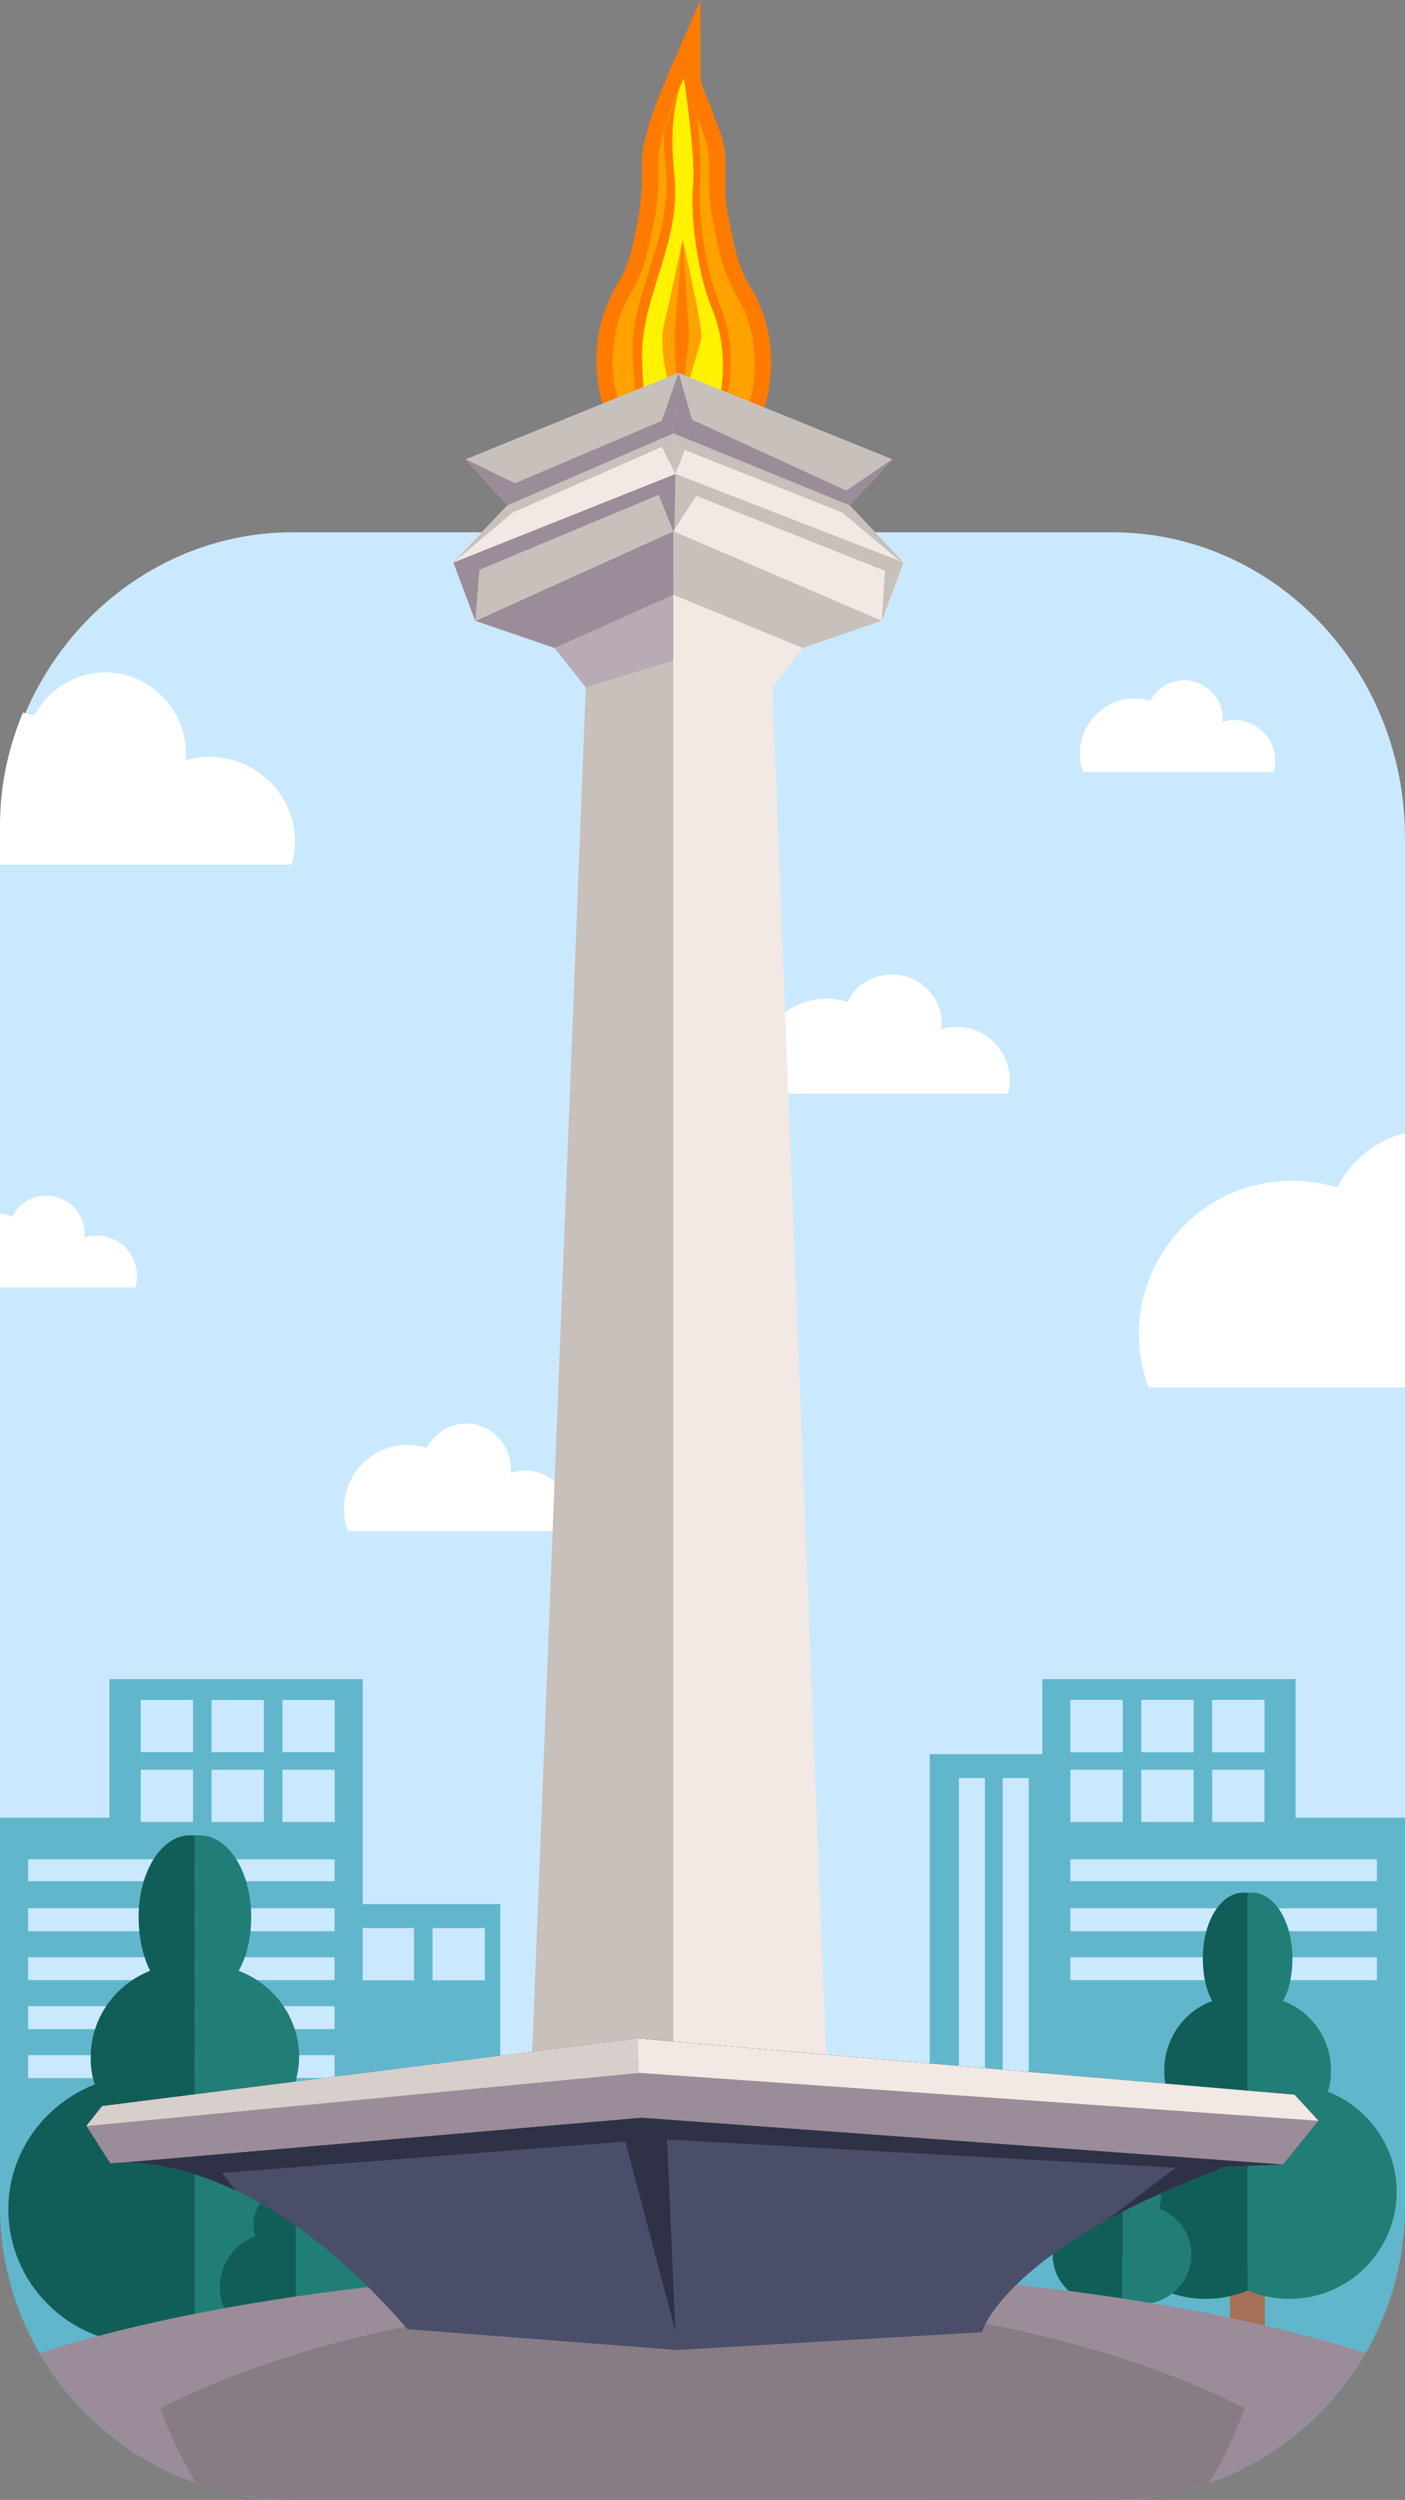 <svg width="388" height="690" viewBox="0 0 388 690" fill="none" xmlns="http://www.w3.org/2000/svg">
<rect x="0" y="0" width="388" height="690" fill="#808080" stroke="none"/>
<g clip-path="url(#clip0_465_224)">
<path d="M80.881 146.912H307.119C351.788 146.912 388 184.627 388 231.15V605.762C388 652.286 351.788 690 307.119 690H80.881C36.212 690 0 652.286 0 605.762V231.15C0 184.627 36.212 146.912 80.881 146.912Z" fill="#CAE9FF"/>
<path d="M302.226 690H256.748V484.15H302.226V690Z" fill="#62B6CB"/>
<path d="M264.808 490.762H272.003V595.7H264.808V490.762ZM276.897 490.762H284.092V595.7H276.897V490.762Z" fill="#CAE9FF"/>
<path d="M336.19 684.537C366.413 672.75 388 643.425 388 608.925V501.687H357.778V463.45H287.834V647.737H336.19V684.537Z" fill="#62B6CB"/>
<path d="M380.229 526.7H295.605V533.025H380.229V526.7Z" fill="#CAE9FF"/>
<path d="M380.229 540.212H295.605V546.537H380.229V540.212Z" fill="#CAE9FF"/>
<path d="M380.229 513.188H295.605V519.225H380.229V513.188Z" fill="#CAE9FF"/>
<path d="M349.189 469.2H334.751V483.621H349.189V469.2Z" fill="#CAE9FF"/>
<path d="M329.615 469.2H315.178V483.621H329.615V469.2Z" fill="#CAE9FF"/>
<path d="M310.043 469.2H295.605V483.621H310.043V469.2Z" fill="#CAE9FF"/>
<path d="M349.189 488.462H334.751V502.883H349.189V488.462Z" fill="#CAE9FF"/>
<path d="M329.615 488.462H315.178V502.883H329.615V488.462Z" fill="#CAE9FF"/>
<path d="M310.043 488.462H295.605V502.883H310.043V488.462Z" fill="#CAE9FF"/>
<path d="M349.189 469.2H334.751V483.621H349.189V469.2Z" fill="#CAE9FF"/>
<path d="M329.615 469.2H315.178V483.621H329.615V469.2Z" fill="#CAE9FF"/>
<path d="M310.043 469.2H295.605V483.621H310.043V469.2Z" fill="#CAE9FF"/>
<path d="M84.048 525.55H138.161V664.413H84.048V525.55Z" fill="#62B6CB"/>
<path d="M114.317 532.163H99.879V546.584H114.317V532.163Z" fill="#CAE9FF"/>
<path d="M133.889 532.163H119.451V546.584H133.889V532.163Z" fill="#CAE9FF"/>
<path d="M51.81 684.537C21.587 672.75 0 643.425 0 608.925V501.687H30.223V463.45H100.166V647.737H51.81V684.537Z" fill="#62B6CB"/>
<path d="M7.771 526.7H92.395V533.025H7.771V526.7Z" fill="#CAE9FF"/>
<path d="M7.771 540.212H92.395V546.537H7.771V540.212Z" fill="#CAE9FF"/>
<path d="M7.771 553.725H92.395V560.05H7.771V553.725Z" fill="#CAE9FF"/>
<path d="M7.771 567.238H92.395V573.563H7.771V567.238Z" fill="#CAE9FF"/>
<path d="M7.771 513.188H92.395V519.225H7.771V513.188Z" fill="#CAE9FF"/>
<path d="M53.295 469.2H38.857V483.621H53.295V469.2Z" fill="#CAE9FF"/>
<path d="M72.867 469.2H58.43V483.621H72.867V469.2Z" fill="#CAE9FF"/>
<path d="M92.441 469.2H78.003V483.621H92.441V469.2Z" fill="#CAE9FF"/>
<path d="M53.295 488.462H38.857V502.883H53.295V488.462Z" fill="#CAE9FF"/>
<path d="M72.867 488.462H58.43V502.883H72.867V488.462Z" fill="#CAE9FF"/>
<path d="M92.441 488.462H78.003V502.883H92.441V488.462Z" fill="#CAE9FF"/>
<path d="M54.401 669.013C62.826 669.013 69.656 667.468 69.656 665.563C69.656 663.657 62.826 662.113 54.401 662.113C45.975 662.113 39.145 663.657 39.145 665.563C39.145 667.468 45.975 669.013 54.401 669.013Z" fill="#4A4E69"/>
<path d="M59.872 637.1H47.78V666.54H59.872V637.1Z" fill="#A67056"/>
<path d="M53.825 644C49.508 645.725 44.614 646.875 39.433 646.875C18.997 646.875 2.303 630.2 2.303 609.787C2.303 593.975 12.377 580.75 26.193 575.287C25.329 572.987 25.042 570.4 25.042 567.812C25.042 556.887 31.95 547.687 41.448 543.95C39.433 539.925 38.282 534.75 38.282 529C38.282 516.637 44.614 506.575 52.386 506.575H53.825V644Z" fill="#115E58"/>
<path d="M53.825 644C58.143 645.725 63.036 646.875 68.217 646.875C88.653 646.875 105.06 630.2 105.06 609.787C105.06 593.975 95.273 580.75 81.457 575.287C82.033 572.987 82.609 570.4 82.609 567.812C82.609 556.887 75.701 547.687 65.914 543.95C68.217 539.925 69.368 534.75 69.368 529C69.368 516.637 63.036 506.575 55.264 506.575H53.825V644Z" fill="#217E76"/>
<path d="M82.033 655.5C85.371 655.5 88.077 654.856 88.077 654.063C88.077 653.269 85.371 652.625 82.033 652.625C78.695 652.625 75.988 653.269 75.988 654.063C75.988 654.856 78.695 655.5 82.033 655.5Z" fill="#4A4E69"/>
<path d="M84.096 642.562H79.154V654.594H84.096V642.562Z" fill="#A67056"/>
<path d="M81.745 645.15C80.018 646.012 78.003 646.3 75.989 646.3C67.641 646.3 60.733 639.687 60.733 631.35C60.733 624.737 64.763 619.275 70.52 617.262C70.232 616.112 69.944 615.25 69.944 614.1C69.944 609.787 72.822 605.762 76.852 604.325C75.989 602.6 75.413 600.587 75.413 598.287C75.413 593.112 78.003 589.087 81.17 589.087H81.745V645.15Z" fill="#115E58"/>
<path d="M81.745 645.15C83.472 646.012 85.487 646.3 87.502 646.3C95.849 646.3 102.757 639.687 102.757 631.35C102.757 624.737 98.727 619.275 92.971 617.262C93.258 616.112 93.546 615.25 93.546 614.1C93.546 609.787 90.668 605.762 86.638 604.325C87.502 602.6 88.078 600.587 88.078 598.287C88.078 593.112 85.487 589.087 82.321 589.087H81.745V645.15Z" fill="#217E76"/>
<path d="M344.825 652.337C351.502 652.337 356.914 651.05 356.914 649.462C356.914 647.875 351.502 646.587 344.825 646.587C338.149 646.587 332.736 647.875 332.736 649.462C332.736 651.05 338.149 652.337 344.825 652.337Z" fill="#4A4E69"/>
<path d="M349.3 626.75H339.644V650.262H349.3V626.75Z" fill="#A67056"/>
<path d="M344.537 632.212C341.083 633.65 337.054 634.512 333.024 634.512C316.617 634.512 303.377 621.287 303.377 604.9C303.377 592.25 311.436 581.612 322.374 577.3C321.798 575.575 321.51 573.562 321.51 571.55C321.51 562.637 326.979 555.162 334.751 552.287C333.024 549.125 332.16 545.1 332.16 540.5C332.16 530.437 337.054 522.387 343.386 522.387H344.537V632.212Z" fill="#115E58"/>
<path d="M344.537 632.212C347.991 633.65 352.021 634.512 356.05 634.512C372.457 634.512 385.697 621.287 385.697 604.9C385.697 592.25 377.638 581.612 366.7 577.3C367.276 575.575 367.564 573.562 367.564 571.55C367.564 562.637 362.095 555.162 354.323 552.287C356.05 549.125 356.914 545.1 356.914 540.5C356.914 530.437 352.021 522.387 345.688 522.387H344.537V632.212Z" fill="#217E76"/>
<path d="M309.997 644.288C313.018 644.288 315.466 643.644 315.466 642.85C315.466 642.056 313.018 641.413 309.997 641.413C306.977 641.413 304.528 642.056 304.528 642.85C304.528 643.644 306.977 644.288 309.997 644.288Z" fill="#4A4E69"/>
<path d="M312.179 632.5H307.694V643.422H312.179V632.5Z" fill="#A67056"/>
<path d="M309.997 635.088C308.27 635.663 306.543 635.95 304.528 635.95C297.044 635.95 290.712 629.913 290.712 622.438C290.712 616.4 294.454 611.513 299.635 609.5C299.347 608.638 299.347 607.775 299.347 606.625C299.347 602.6 301.65 599.15 305.391 598C304.528 596.275 303.952 594.55 303.952 592.25C303.952 587.65 306.543 583.913 309.421 583.913H309.997V635.088Z" fill="#115E58"/>
<path d="M309.997 635.088C311.436 635.663 313.451 635.95 315.178 635.95C322.662 635.95 328.994 629.913 328.994 622.438C328.994 616.4 325.252 611.513 320.071 609.5C320.359 608.638 320.647 607.775 320.647 606.625C320.647 602.6 318.056 599.15 314.315 598C315.178 596.275 315.754 594.55 315.754 592.25C315.754 587.65 313.451 583.913 310.573 583.913H309.997V635.088Z" fill="#217E76"/>
<path d="M0 238.625V227.7C0 216.775 2.303 206.425 6.332 196.65C7.196 196.938 8.347 197.225 9.499 197.513C10.362 195.788 11.513 194.35 12.665 192.913C21.012 183.713 35.116 183.138 44.039 191.475C49.507 196.363 51.81 203.263 51.234 209.875C58.718 207.575 67.353 209.3 73.686 215.05C80.594 221.088 82.896 230.288 80.594 238.625H0Z" fill="white"/>
<path d="M388 312.8V382.95H317.193C311.724 368.575 314.602 351.9 325.54 339.825C336.765 327.175 354.035 323.15 369.291 327.75C370.442 325.45 371.881 323.438 373.608 321.425C377.638 317.113 382.531 313.95 388 312.8Z" fill="white"/>
<path d="M209.831 301.875C207.528 295.262 208.68 287.5 213.861 282.037C219.042 276.287 227.101 274.275 234.009 276.575C234.585 275.425 235.448 274.275 236.024 273.412C241.205 267.95 250.128 267.375 255.597 272.55C259.051 275.712 260.49 280.025 259.914 284.05C264.807 282.612 270.276 283.762 274.018 287.212C278.336 291.237 279.775 296.987 278.336 301.875H209.831Z" fill="white"/>
<path d="M96.137 422.625C93.834 416.588 94.985 409.688 99.591 404.513C104.196 399.338 111.392 397.613 117.724 399.625C118.3 398.763 118.876 397.9 119.739 397.038C124.057 391.863 132.116 391.575 137.009 396.175C139.887 398.763 141.327 402.788 141.039 406.525C145.356 405.088 149.962 405.95 153.703 409.4C157.445 412.85 158.597 418.025 157.445 422.625H96.137Z" fill="white"/>
<path d="M0 355.35V334.938C1.151 335.225 2.303 335.225 3.454 335.8C3.742 334.938 4.318 334.075 4.893 333.5C8.923 329.188 15.543 328.9 19.86 332.638C22.451 334.938 23.602 338.388 23.314 341.55C27.056 340.4 31.086 341.263 34.252 343.85C37.418 347.013 38.57 351.325 37.418 355.35H0Z" fill="white"/>
<path d="M299.059 213.038C297.332 207.863 298.196 202.113 302.225 197.8C306.255 193.2 312.299 191.763 317.768 193.488C318.056 192.625 318.632 191.763 319.207 191.188C323.237 186.875 329.857 186.588 334.175 190.613C336.765 192.913 337.917 196.075 337.629 199.238C341.371 198.088 345.4 198.95 348.567 201.825C351.733 204.7 352.884 209.013 351.733 213.038H299.059Z" fill="white"/>
<path d="M377.062 649.463C362.958 673.613 336.765 690 307.118 690H80.881C51.234 690 25.041 673.613 10.938 649.463C55.84 635.088 121.178 626.175 194 626.175C266.822 626.175 332.16 635.088 377.062 649.463Z" fill="#9A8C98"/>
<path d="M333.888 685.4C325.541 688.275 316.33 690 307.119 690H80.882C71.671 690 62.461 688.275 54.114 685.4C50.372 679.075 46.918 672.175 44.327 664.7C80.882 646.012 134.419 634.225 194.001 634.225C253.582 634.225 307.119 646.012 343.674 664.7C341.084 672.175 337.63 679.075 333.888 685.4Z" fill="#877B85"/>
<path d="M184.214 123.337L171.837 122.475L170.686 120.462C168.959 118.45 167.808 115.575 166.944 113.275C164.929 107.237 164.354 100.912 164.929 94.875C165.505 89.412 166.944 85.388 169.247 80.5C170.398 78.487 171.55 76.763 172.413 74.75C173.564 72.162 174.428 69.287 175.004 66.412C175.867 62.388 176.731 58.362 177.018 54.337C177.306 52.038 177.306 50.025 177.306 47.725V43.413C177.594 37.375 182.199 25.587 184.79 19.837L193.425 0V21.562C193.425 22.425 194.288 24.438 194.576 25.3C195.728 27.887 196.591 30.188 197.455 32.775C198.894 36.225 200.333 40.25 200.333 43.987V54.913C200.909 58.938 201.772 62.962 202.636 66.987C203.211 69.862 204.075 72.737 205.226 75.325C206.09 77.338 207.241 79.35 208.392 81.075C210.695 85.963 212.134 89.987 212.71 95.45C213.285 101.487 212.71 107.812 210.695 113.85C209.831 116.15 208.68 119.025 206.953 121.325L205.802 123.05L184.214 124.775V123.337Z" fill="#FF7B00"/>
<path d="M174.14 117.875C174.14 117.875 167.808 108.963 169.535 95.45C170.974 81.65 176.155 82.225 179.321 67.562C182.775 52.612 181.624 50.025 181.912 43.413C181.912 37.087 188.82 21.562 188.82 21.562C188.82 25.012 195.44 37.087 195.728 44.275C196.015 50.6 194.864 53.188 198.318 68.138C201.484 82.8 206.665 82.513 208.104 96.025C209.831 109.537 203.499 118.737 203.499 118.737L188.82 119.887V119.312L174.14 117.875Z" fill="#FFF200"/>
<path d="M187.092 115C187.092 115 181.336 98.325 183.351 89.7C185.365 81.075 188.532 66.125 188.532 66.125C188.532 66.125 194 89.987 193.713 93.15C193.137 96.312 187.092 115 187.092 115Z" fill="#FFA200"/>
<path d="M188.243 67.85L188.531 66.987C188.819 71.3 190.258 90.275 190.258 93.15C189.97 95.45 188.819 105.513 188.243 111.263L187.668 112.988C187.092 108.675 185.941 96.6 186.516 89.7C187.092 82.8 187.955 72.162 188.243 67.85Z" fill="#FF7B00"/>
<path d="M189.107 23C190.259 27.312 195.728 37.663 195.728 44.275C196.015 50.6 194.864 53.188 198.318 68.138C201.484 82.8 206.665 82.513 208.104 96.025C209.544 107.237 205.226 115.575 203.787 117.875C203.211 118.162 202.923 118.45 202.348 118.737L196.015 119.312C201.196 105.8 200.333 94.3 196.591 85.1C192.849 76.188 190.547 60.375 191.41 51.175C191.986 43.413 189.683 27.6 189.107 23Z" fill="#FF7B00"/>
<path d="M192.562 32.487C194.289 36.513 195.728 40.825 195.728 44.275C196.016 50.6 194.864 53.188 198.318 68.138C201.484 82.8 206.665 82.513 208.105 96.025C209.256 106.375 205.802 114.138 204.075 117.3L198.318 117.588C203.499 104.363 202.348 92.575 198.606 83.663C194.864 74.75 192.562 58.938 193.425 49.738C193.713 45.425 193.137 38.525 192.562 32.487Z" fill="#FFA200"/>
<path d="M174.14 117.875C174.14 117.875 167.808 108.963 169.535 95.45C170.974 81.65 176.155 82.225 179.321 67.563C182.775 52.613 181.624 50.025 181.912 43.413C181.912 38.812 185.941 28.462 187.956 23.863C186.517 27.6 184.79 35.362 186.229 48.3C188.244 66.7 177.306 81.363 177.306 98.038C177.306 103.5 178.17 111.263 178.458 118.45L174.14 117.875Z" fill="#FF7B00"/>
<path d="M173.564 116.725C171.837 113.85 168.095 105.8 169.535 95.45C170.974 81.65 176.155 82.225 179.321 67.562C182.775 52.612 181.624 50.025 181.911 43.413C181.911 41.688 182.487 39.1 183.351 36.513C183.351 39.388 183.351 42.837 183.926 46.862C185.653 65.262 174.716 79.925 174.716 96.6C174.716 102.062 175.867 110.112 175.867 117.012L173.564 116.725Z" fill="#FFA200"/>
<path d="M128.662 126.788L140.175 139.438L125.208 155.25L131.253 171.35L153.128 178.825L161.763 189.75L146.796 570.688H187.092H187.668H228.253L213.285 189.75L221.632 178.825L243.508 171.35L249.552 155.25L234.585 139.438L246.386 126.788L187.38 102.925L128.662 126.788Z" fill="#F2E9E4"/>
<path d="M221.633 178.825L243.508 171.35L248.114 158.7L230.268 152.088L183.927 141.738L177.019 144.325L185.941 164.163L221.633 178.825Z" fill="#C7C0BB"/>
<path d="M131.253 171.35L153.128 178.825L161.763 189.75L146.796 570.688H185.941V146.625L131.253 171.35Z" fill="#C7C0BB"/>
<path d="M151.688 178.25L153.128 178.825L161.763 189.75L185.941 182.275V158.987L174.715 158.7L151.688 178.25Z" fill="#B8ABB6"/>
<path d="M131.253 171.35L153.128 178.825L185.941 164.163V146.625L131.253 171.35Z" fill="#9A8C98"/>
<path d="M125.208 155.25L131.253 171.35L185.941 146.625L243.508 171.35L249.552 155.25L186.517 130.812L125.208 155.25Z" fill="#F2E9E4"/>
<path d="M125.208 155.25L131.253 171.35L132.404 157.262L181.911 136.562L185.941 146.625L192.273 136.85L244.371 157.55L243.508 171.35L249.552 155.25L186.517 130.812L125.208 155.25Z" fill="#C7C0BB"/>
<path d="M125.208 155.25L131.253 171.35L185.941 146.625L186.229 146.913L186.517 130.812L125.208 155.25Z" fill="#C7C0BB"/>
<path d="M125.208 155.25L131.253 171.35L132.404 157.262L181.911 136.562L185.941 146.625L186.229 146.337L186.517 130.812L125.208 155.25Z" fill="#9A8C98"/>
<path d="M140.175 139.437L125.208 155.25L141.615 141.45L182.775 123.337L186.517 130.812L189.107 124.2L232.57 141.45L248.689 154.962L248.977 154.675L234.585 139.437L185.941 119.6L140.175 139.437Z" fill="#C7C0BB"/>
<path d="M140.175 139.437L125.208 155.25L186.517 130.812L185.941 119.6L140.175 139.437Z" fill="#F2E9E4"/>
<path d="M140.175 139.437L125.208 155.25L141.615 141.45L182.775 123.337L186.517 130.812L185.941 119.6L140.175 139.437Z" fill="#C7C0BB"/>
<path d="M128.662 126.788L140.175 139.438L185.941 119.6L234.585 139.438L246.386 126.788L187.38 102.925L128.662 126.788Z" fill="#C7C0BB"/>
<path d="M128.662 126.788L140.175 139.438L185.941 119.6L234.585 139.438L246.386 126.788L233.721 135.413L191.122 115.863L187.38 102.925L182.775 116.15L142.19 133.4L128.662 126.788Z" fill="#9A8C98"/>
<path d="M128.662 126.788L140.175 139.438L185.941 119.6L187.38 102.925L128.662 126.788Z" fill="#C7C0BB"/>
<path d="M128.662 126.788L140.175 139.438L185.941 119.6L187.38 102.925L182.775 116.15L142.19 133.4L128.662 126.788Z" fill="#9A8C98"/>
<path d="M176.155 562.637L28.208 581.325L23.891 586.787L30.511 597.137C30.511 597.137 67.066 590.237 112.543 642.85L187.092 648.6L271.14 643.712C271.14 643.712 277.472 620.712 338.493 598L354.324 597.425L364.11 585.35L357.49 578.162L176.155 562.637Z" fill="#4A4E69"/>
<path d="M176.155 562.637L28.208 581.325L23.891 586.787L30.511 597.137C30.511 597.137 44.039 594.55 65.051 604.612L61.309 599.725L172.701 591.1L186.517 643.425L184.214 590.525L324.677 598.287L305.392 612.95C314.027 608.062 324.965 603.175 338.493 598L354.324 597.425L364.11 585.35L357.49 578.162L176.155 562.637Z" fill="#2F3247"/>
<path d="M176.155 562.637L28.208 581.325L23.891 586.787L30.511 597.137C30.511 597.137 67.066 590.237 112.543 642.85L187.092 648.6L177.018 584.487L176.443 572.125L176.155 562.637Z" fill="#4A4E69"/>
<path d="M176.155 562.637L28.208 581.325L23.891 586.787L30.511 597.137C30.511 597.137 44.039 594.55 65.051 604.612L61.309 599.725L172.701 591.1L186.517 643.425L177.018 584.487L176.443 572.125L176.155 562.637Z" fill="#2F3247"/>
<path d="M176.155 562.637L28.208 581.325L23.891 586.787L30.511 597.137C30.511 597.137 31.662 596.85 33.965 596.85L177.018 584.487L354.324 597.425L364.11 585.35L357.49 578.162L176.155 562.637Z" fill="#9A8C98"/>
<path d="M176.155 562.637L28.208 581.325L23.891 586.787L30.511 597.137C30.511 597.137 31.662 596.85 33.965 596.85L177.018 584.487L176.443 572.125L176.155 562.637Z" fill="#9A8C98"/>
<path d="M176.155 562.637L28.208 581.325L23.891 586.787L176.443 572.125L364.11 585.35L357.49 578.162L176.155 562.637Z" fill="#F2E9E4"/>
<path d="M176.155 562.637L28.208 581.325L23.891 586.787L176.443 572.125L176.155 562.637Z" fill="#D6CFCB"/>
</g>
<defs>
<clipPath id="clip0_465_224">
<rect width="388" height="690" fill="white"/>
</clipPath>
</defs>
</svg>
